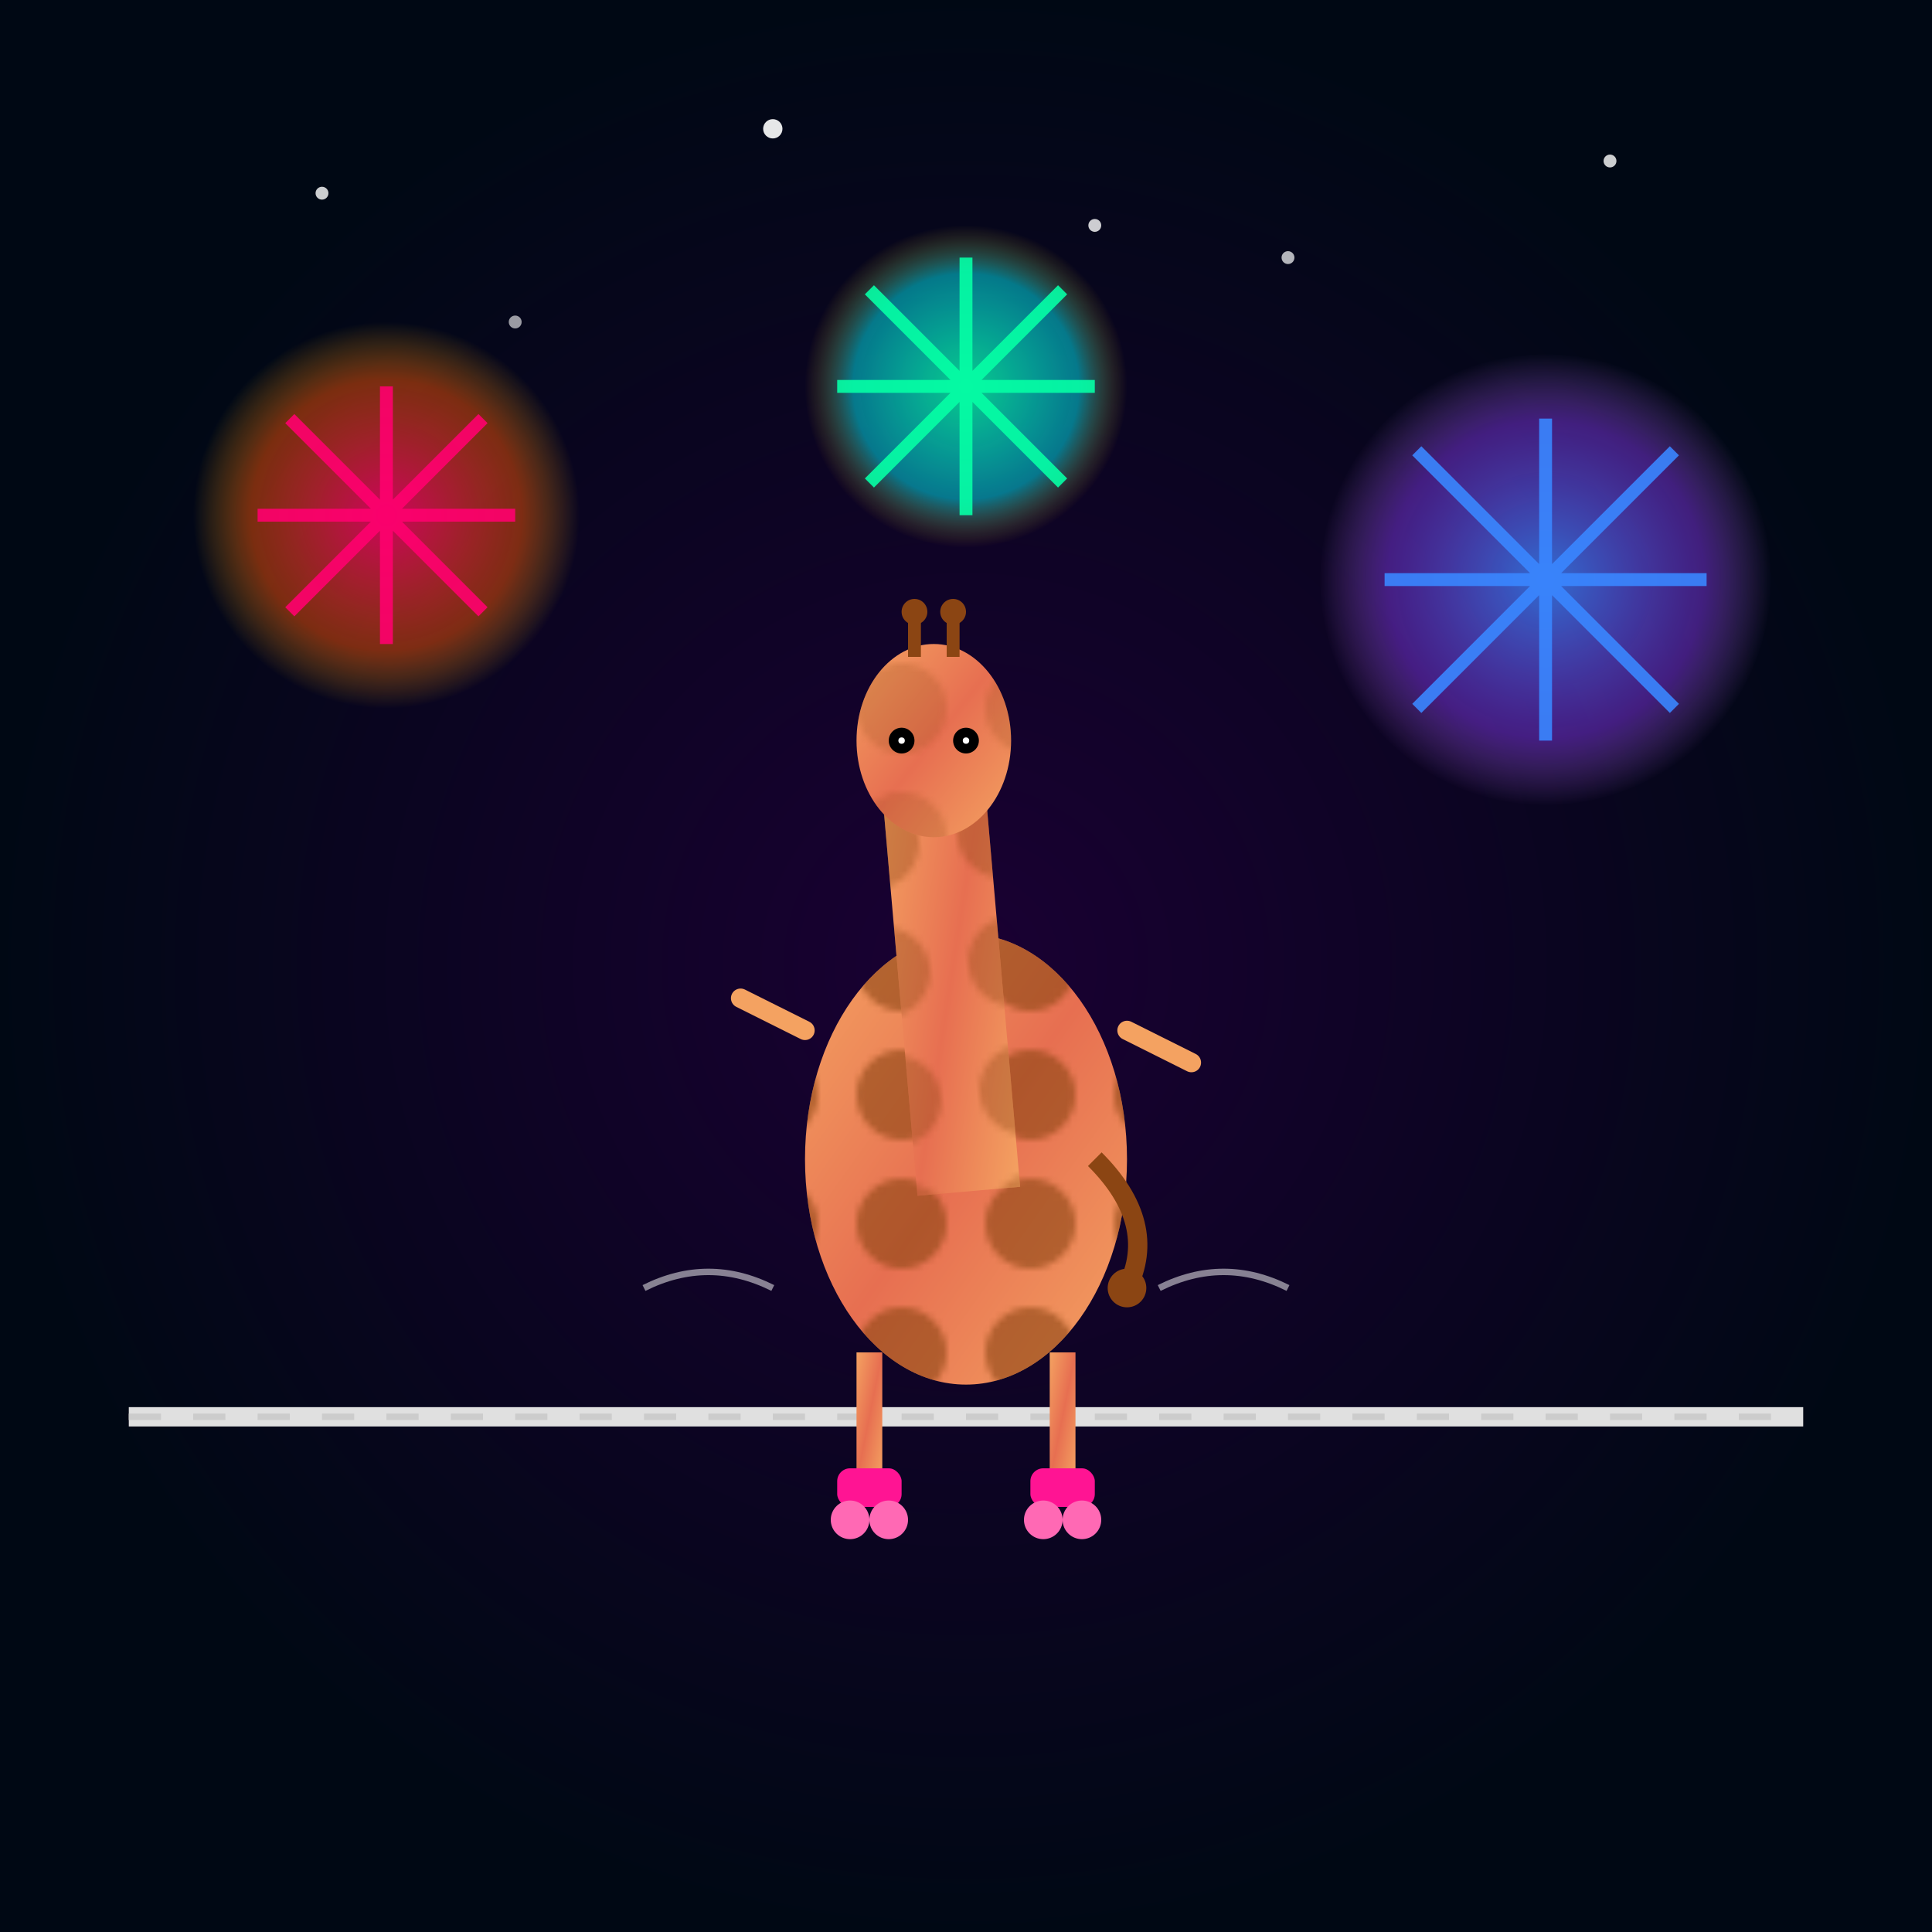 <svg viewBox="0 0 300 300" xmlns="http://www.w3.org/2000/svg">
  <defs>
    <radialGradient id="nightSky">
      <stop offset="0%" style="stop-color:#1a0033"/>
      <stop offset="100%" style="stop-color:#000814"/>
    </radialGradient>
    <linearGradient id="giraffeGrad" x1="0%" y1="0%" x2="100%" y2="100%">
      <stop offset="0%" style="stop-color:#f4a261"/>
      <stop offset="50%" style="stop-color:#e76f51"/>
      <stop offset="100%" style="stop-color:#f4a261"/>
    </linearGradient>
    <pattern id="giraffeSpots" x="0" y="0" width="20" height="20" patternUnits="userSpaceOnUse">
      <circle cx="10" cy="10" r="7" fill="#8b4513"/>
    </pattern>
    <radialGradient id="firework1">
      <stop offset="0%" style="stop-color:#ff006e;stop-opacity:1"/>
      <stop offset="70%" style="stop-color:#fb5607;stop-opacity:0.6"/>
      <stop offset="100%" style="stop-color:#ffbe0b;stop-opacity:0"/>
    </radialGradient>
    <radialGradient id="firework2">
      <stop offset="0%" style="stop-color:#3a86ff;stop-opacity:1"/>
      <stop offset="70%" style="stop-color:#8338ec;stop-opacity:0.6"/>
      <stop offset="100%" style="stop-color:#c77dff;stop-opacity:0"/>
    </radialGradient>
    <radialGradient id="firework3">
      <stop offset="0%" style="stop-color:#06ffa5;stop-opacity:1"/>
      <stop offset="70%" style="stop-color:#00f5ff;stop-opacity:0.6"/>
      <stop offset="100%" style="stop-color:#ffbe0b;stop-opacity:0"/>
    </radialGradient>
    <filter id="glow">
      <feGaussianBlur stdDeviation="3" result="coloredBlur"/>
      <feMerge>
        <feMergeNode in="coloredBlur"/>
        <feMergeNode in="SourceGraphic"/>
      </feMerge>
    </filter>
  </defs>
  
  <rect width="300" height="300" fill="url(#nightSky)"/>
  
  <!-- Stars -->
  <circle cx="50" cy="30" r="1" fill="white" opacity="0.8"/>
  <circle cx="120" cy="20" r="1.5" fill="white" opacity="0.9"/>
  <circle cx="200" cy="40" r="1" fill="white" opacity="0.7"/>
  <circle cx="250" cy="25" r="1" fill="white" opacity="0.8"/>
  <circle cx="80" cy="50" r="1" fill="white" opacity="0.6"/>
  <circle cx="170" cy="35" r="1" fill="white" opacity="0.8"/>
  
  <!-- Fireworks -->
  <g filter="url(#glow)">
    <circle cx="60" cy="80" r="30" fill="url(#firework1)" opacity="0.8"/>
    <path d="M60,80 L45,65 M60,80 L75,65 M60,80 L45,95 M60,80 L75,95 M60,80 L60,60 M60,80 L60,100 M60,80 L40,80 M60,80 L80,80" stroke="#ff006e" stroke-width="2" opacity="0.9"/>
  </g>
  
  <g filter="url(#glow)">
    <circle cx="240" cy="90" r="35" fill="url(#firework2)" opacity="0.8"/>
    <path d="M240,90 L220,70 M240,90 L260,70 M240,90 L220,110 M240,90 L260,110 M240,90 L240,65 M240,90 L240,115 M240,90 L215,90 M240,90 L265,90" stroke="#3a86ff" stroke-width="2" opacity="0.9"/>
  </g>
  
  <g filter="url(#glow)">
    <circle cx="150" cy="60" r="25" fill="url(#firework3)" opacity="0.8"/>
    <path d="M150,60 L135,45 M150,60 L165,45 M150,60 L135,75 M150,60 L165,75 M150,60 L150,40 M150,60 L150,80 M150,60 L130,60 M150,60 L170,60" stroke="#06ffa5" stroke-width="2" opacity="0.9"/>
  </g>
  
  <!-- Tightrope -->
  <line x1="20" y1="220" x2="280" y2="220" stroke="#e0e0e0" stroke-width="3"/>
  <line x1="20" y1="220" x2="280" y2="220" stroke="#cccccc" stroke-width="1" stroke-dasharray="5,5"/>
  
  <!-- Giraffe -->
  <g transform="translate(150,180)">
    <!-- Body -->
    <ellipse cx="0" cy="0" rx="25" ry="35" fill="url(#giraffeGrad)"/>
    <ellipse cx="0" cy="0" rx="25" ry="35" fill="url(#giraffeSpots)" opacity="0.6"/>
    
    <!-- Neck -->
    <rect x="-8" y="-60" width="16" height="65" fill="url(#giraffeGrad)" transform="rotate(-5)"/>
    <rect x="-8" y="-60" width="16" height="65" fill="url(#giraffeSpots)" opacity="0.6" transform="rotate(-5)"/>
    
    <!-- Head -->
    <ellipse cx="-5" cy="-65" rx="12" ry="15" fill="url(#giraffeGrad)"/>
    <ellipse cx="-5" cy="-65" rx="12" ry="15" fill="url(#giraffeSpots)" opacity="0.6"/>
    
    <!-- Eyes -->
    <circle cx="-10" cy="-65" r="2" fill="black"/>
    <circle cx="0" cy="-65" r="2" fill="black"/>
    <circle cx="-10" cy="-65" r="0.5" fill="white"/>
    <circle cx="0" cy="-65" r="0.5" fill="white"/>
    
    <!-- Horns -->
    <line x1="-8" y1="-78" x2="-8" y2="-85" stroke="#8b4513" stroke-width="2"/>
    <line x1="-2" y1="-78" x2="-2" y2="-85" stroke="#8b4513" stroke-width="2"/>
    <circle cx="-8" cy="-85" r="2" fill="#8b4513"/>
    <circle cx="-2" cy="-85" r="2" fill="#8b4513"/>
    
    <!-- Legs with roller skates -->
    <g transform="translate(-15,30)">
      <rect x="-2" y="0" width="4" height="20" fill="url(#giraffeGrad)"/>
      <rect x="-2" y="0" width="4" height="20" fill="url(#giraffeSpots)" opacity="0.6"/>
      <!-- Roller skate -->
      <rect x="-5" y="18" width="10" height="6" fill="#ff1493" rx="2"/>
      <circle cx="-3" cy="26" r="3" fill="#ff69b4"/>
      <circle cx="3" cy="26" r="3" fill="#ff69b4"/>
    </g>
    
    <g transform="translate(15,30)">
      <rect x="-2" y="0" width="4" height="20" fill="url(#giraffeGrad)"/>
      <rect x="-2" y="0" width="4" height="20" fill="url(#giraffeSpots)" opacity="0.6"/>
      <!-- Roller skate -->
      <rect x="-5" y="18" width="10" height="6" fill="#ff1493" rx="2"/>
      <circle cx="-3" cy="26" r="3" fill="#ff69b4"/>
      <circle cx="3" cy="26" r="3" fill="#ff69b4"/>
    </g>
    
    <!-- Tail -->
    <path d="M20,0 Q30,10 25,20" stroke="#8b4513" stroke-width="3" fill="none"/>
    <circle cx="25" cy="20" r="3" fill="#8b4513"/>
    
    <!-- Balancing arms -->
    <line x1="-25" y1="-20" x2="-35" y2="-25" stroke="#f4a261" stroke-width="3" stroke-linecap="round"/>
    <line x1="25" y1="-20" x2="35" y2="-15" stroke="#f4a261" stroke-width="3" stroke-linecap="round"/>
  </g>
  
  <!-- Motion lines -->
  <path d="M100,200 Q110,195 120,200" stroke="white" stroke-width="1" opacity="0.5" fill="none"/>
  <path d="M180,200 Q190,195 200,200" stroke="white" stroke-width="1" opacity="0.5" fill="none"/>
</svg>